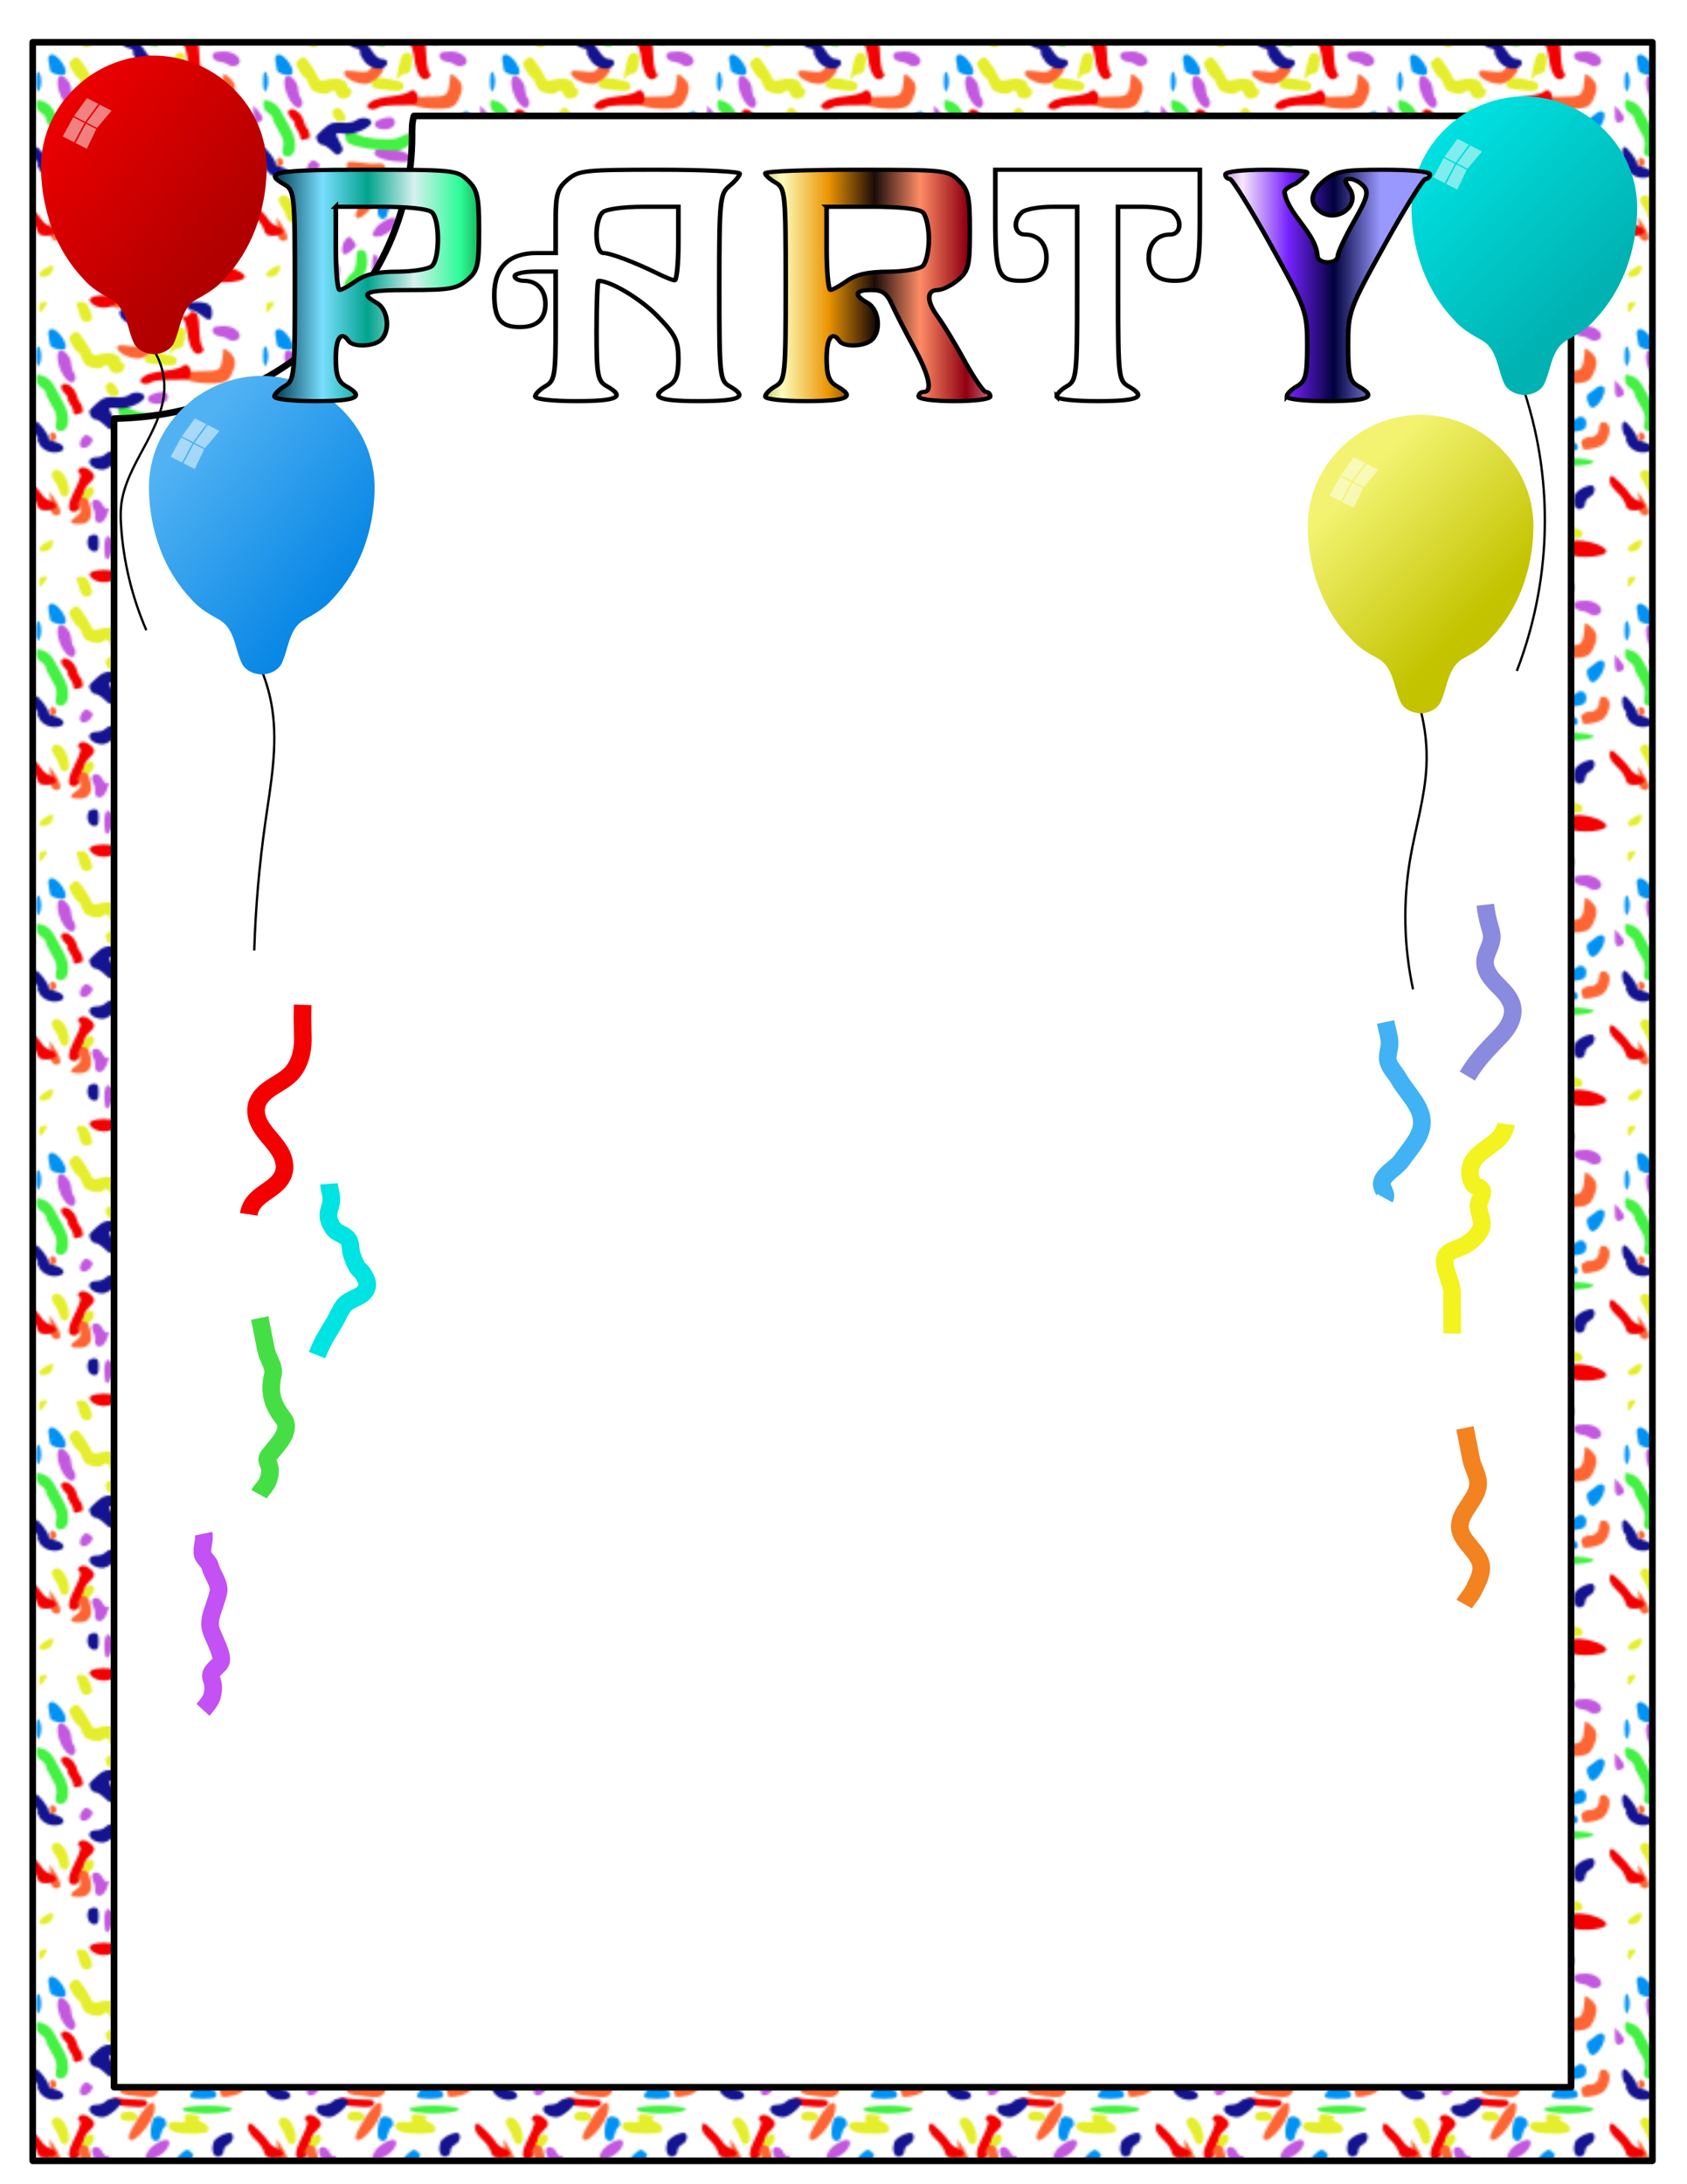 <?xml version="1.0" encoding="UTF-8"?>
<svg width="8.5in" height="11in" version="1.1" viewBox="0 0 765 990" xmlns="http://www.w3.org/2000/svg" xmlns:xlink="http://www.w3.org/1999/xlink">
<defs>
<linearGradient id="h">
<stop stop-color="#024056" offset="0"/>
<stop stop-color="#79defe" offset=".042"/>
<stop stop-color="#01a38e" offset=".083"/>
<stop stop-color="#d6f0ee" offset=".125"/>
<stop stop-color="#2bfc96" offset=".167"/>
<stop stop-color="#014e0a" offset=".208"/>
<stop stop-color="#9bfca8" offset=".25"/>
<stop stop-color="#35d202" offset=".292"/>
<stop stop-color="#8c8e8b" offset=".333"/>
<stop stop-color="#b8fd42" offset=".375"/>
<stop stop-color="#6a6a02" offset=".417"/>
<stop stop-color="#fcfcbc" offset=".458"/>
<stop stop-color="#ec9502" offset=".5"/>
<stop stop-color="#1b0c09" offset=".542"/>
<stop stop-color="#fd8c65" offset=".583"/>
<stop stop-color="#900012" offset=".625"/>
<stop stop-color="#fccdd3" offset=".667"/>
<stop stop-color="#f80a82" offset=".708"/>
<stop stop-color="#1e011a" offset=".75"/>
<stop stop-color="#fd7aee" offset=".792"/>
<stop stop-color="#78019f" offset=".833"/>
<stop stop-color="#f7e7fb" offset=".875"/>
<stop stop-color="#7521fc" offset=".917"/>
<stop stop-color="#01013c" offset=".958"/>
<stop stop-color="#9898fe" offset="1"/>
</linearGradient>
<linearGradient id="d" x1="106.52" x2="607.52" y1="490.64" y2="490.64" gradientTransform="matrix(.952 0 0 1.053 6.777 -19.167)" gradientUnits="userSpaceOnUse" xlink:href="#h"/>
<linearGradient id="g" x1="121.49" x2="340.23" y1="375.58" y2="555.58" gradientTransform="matrix(.356 0 0 .396 28.84 167.49)" gradientUnits="userSpaceOnUse">
<stop stop-color="#f30000" offset="0"/>
<stop stop-color="#b20000" offset="1"/>
</linearGradient>
<linearGradient id="e" x1="572.11" x2="668.9" y1="223.69" y2="321.32" gradientTransform="matrix(.714 0 0 .789 27.695 151.66)" gradientUnits="userSpaceOnUse">
<stop stop-color="#00e3e3" offset="0"/>
<stop stop-color="#00b2b2" offset="1"/>
</linearGradient>
<linearGradient id="f" x1="121.49" x2="340.23" y1="375.58" y2="555.58" gradientTransform="matrix(.356 0 0 .396 222.66 243.16)" gradientUnits="userSpaceOnUse">
<stop stop-color="#51b2f3" offset="0"/>
<stop stop-color="#0082e3" offset="1"/>
</linearGradient>
<linearGradient id="c" x1="285.58" x2="343.82" y1="256.58" y2="313.95" gradientTransform="matrix(.952 0 0 1.053 306.74 -23.767)" gradientUnits="userSpaceOnUse">
<stop stop-color="#f3f371" offset="0"/>
<stop stop-color="#c3c300" offset="1"/>
</linearGradient>
<pattern id="a" xlink:href="#b" patternTransform="matrix(1.05 0 0 .95 112.52 317.5)"/>
<pattern id="b" width="97.963" height="130.191" patternTransform="translate(-132.13 327.74)" patternUnits="userSpaceOnUse">
<g transform="matrix(0 1 -1 0 483.33 -202.54)">
<path d="m209.09 473.56c0-1.928 0.117-1.946 2.5-0.385 3.128 2.05 3.128 2.408 0 2.408-1.843 0-2.5-0.532-2.5-2.023z" fill="#e5ee2c"/>
<path d="m325.59 474.82c-0.55-0.404-1.566-1.747-2.259-2.985-1.101-1.968-1.032-2.25 0.55-2.25 2.312 0 4.208 1.893 4.208 4.2 0 1.901-0.845 2.251-2.5 1.035z" fill="#e5ee2c"/>
<path d="m289.82 469.5c-2.629-2.629 2.951-6.7 9.315-6.796 3.678-0.055 3.946 3.198 0.335 4.076-1.549 0.377-3.704 1.293-4.789 2.036-2.161 1.48-3.83 1.715-4.861 0.684z" fill="#e5ee2c"/>
<path d="m224.06 461.04c-0.851-1.026-0.946-1.877-0.283-2.54 1.267-1.267 7.301-4.796 9.463-5.534 1.375-0.47 1.483-1.147 0.66-4.128-1.129-4.087 0.221-8.256 2.674-8.256 0.837 0 1.521-0.481 1.521-1.07s1.012-0.926 2.25-0.75c3.126 0.444 3.757 5.365 0.808 6.301-2.298 0.729-2.572 1.605-0.994 3.182 0.688 0.688 0.76 2.259 0.202 4.45-0.667 2.62-1.586 3.603-4.064 4.343-1.761 0.526-3.202 1.302-3.202 1.724 0 0.837-5.331 3.819-6.828 3.819-0.51 0-1.503-0.694-2.207-1.542z" fill="#e5ee2c"/>
<path d="m301.32 458.58c-4.555-4.377-5.1-5.721-2.694-6.644 1.834-0.704 5.336 2.22 6.591 5.504 0.598 1.565 1.421 2.151 2.458 1.754 1.099-0.422 1.46-0.086 1.225 1.137-0.586 3.042-3.227 2.433-7.58-1.75z" fill="#e5ee2c"/>
<path d="m209.09 457.36c0-1.987 0.779-2.714 4.077-3.802 3.414-1.127 4.212-1.127 4.907-7.4e-4 1.189 1.924 0.229 3.735-2.301 4.341-1.201 0.288-3.195 0.837-4.433 1.22-1.912 0.593-2.25 0.328-2.25-1.759z" fill="#e5ee2c"/>
<path d="m247.97 445.93c-1.068-1.287-0.886-1.833 1.112-3.34 1.314-0.991 2.979-1.576 3.701-1.299 2.157 0.828 1.486 3.889-1.112 5.073-1.932 0.88-2.683 0.792-3.701-0.434z" fill="#e5ee2c"/>
<path d="m286.83 439.33c-1.111-2.896-0.01-6.147 2.082-6.147 1.618 0 2 0.667 2 3.486 0 2.527-0.482 3.579-1.753 3.824-0.964 0.186-2.012-0.338-2.329-1.164z" fill="#e5ee2c"/>
<path d="m233.14 429.11c-0.728-1.178 1.204-11.274 2.383-12.453 0.505-0.505 1.656-0.635 2.558-0.289 1.375 0.528 1.527 1.557 0.942 6.383-0.384 3.164-0.893 6.091-1.131 6.504-0.605 1.046-4.081 0.94-4.751-0.145z" fill="#e5ee2c"/>
<path d="m291.57 418.53c-0.336-0.875-0.409-2.647-0.162-3.937 0.351-1.837 0.075-2.249-1.274-1.896-2.385 0.624-2.927-0.682-1.97-4.749 0.45-1.911 0.863-2.913 0.92-2.225 0.162 1.982 1.538 1.456 2.615-1 0.55-1.254 1.872-2.25 2.987-2.25 1.722 0 2.034 0.748 2.245 5.38 0.135 2.959-0.119 6.783-0.563 8.498-0.88 3.395-3.819 4.73-4.798 2.179z" fill="#e5ee2c"/>
<path d="m316.52 412.8c-0.315-0.963-1.187-3.1-1.939-4.75-1.185-2.6-1.163-3.154 0.164-4.155 0.842-0.635 1.873-2.435 2.292-4 0.503-1.88 1.415-2.845 2.689-2.845 1.61 0 1.928 0.721 1.928 4.377 0 3.43 0.487 4.701 2.25 5.872 1.466 0.974 2.25 2.498 2.25 4.373 0 3.174-0.268 3.34-3.005 1.875-1.252-0.67-2.079-0.67-2.493 0-0.995 1.611-3.514 1.155-4.136-0.747z" fill="#e5ee2c"/>
<path d="m261.27 407.41c0.245-2.556 0.784-3.329 2.319-3.329 1.556 0 2 0.667 2 3 0 2.377-0.482 3.068-2.319 3.329-2.077 0.294-2.286-0.019-2-3z" fill="#e5ee2c"/>
<path d="m254.18 406.02c-0.13-3.163 0.579-4.934 1.576-3.938 0.997 0.997 1.103 3.584 0.237 5.75-0.958 2.393-1.669 1.682-1.812-1.812z" fill="#e5ee2c"/>
<path d="m227.42 418.17c-5.126-1.011-6.235-1.622-6.235-3.44 0-2.151 1.729-2.722 6.037-1.994 2.959 0.5 3.963 1.141 3.963 2.532 0 1.024 0.787 2.321 1.75 2.882 2.136 1.244 0.719 1.249-5.515 0.02z" fill="#e5ee2c"/>
<path d="m248.75 479.06c2.778-2.315 4.715-2.515 5.463-0.565 0.775 2.021-0.187 2.602-4.241 2.564l-3.583-0.033 2.361-1.967z" fill="#c359df"/>
<path d="m232.33 466.66c-1.016-1.644 3.095-4.906 6.183-4.906 1.321 0 3.237-0.521 4.257-1.158 2.334-1.458 5.282-0.43 4.513 1.574-1.45 3.777-13.21 7.309-14.952 4.49z" fill="#c359df"/>
<path d="m304.55 452.66c-2.088-0.749-1.401-3.256 1.219-4.449 1.358-0.619 2.231-1.509 1.941-1.979-0.68-1.101-0.35-1.077 3.441 0.244 4.743 1.653 4.275 5.607-0.589 4.979-0.681-0.088-2.031 0.248-3 0.746-0.969 0.498-2.324 0.704-3.011 0.458z" fill="#c359df"/>
<path d="m273.58 456.73c-1.382-1.052-1.437-1.536-0.342-3.034 1.118-1.529 1.6-1.597 3.395-0.476 1.15 0.718 2.092 2.098 2.092 3.066 0 2.049-2.727 2.284-5.145 0.444z" fill="#c359df"/>
<path d="m321.2 445.07c1.495-1.495 5.377-1.655 8.625-0.355 3.59 1.437 2.523 2.503-2.719 2.719-4.744 0.195-7.402-0.868-5.906-2.364z" fill="#c359df"/>
<path d="m318.66 427.54c3.094-1.248 8.156-1.248 11.25 0 3.094 1.248 0.562 2.27-5.625 2.27s-8.719-1.021-5.625-2.27z" fill="#c359df"/>
<path d="m310.33 441.26c-1.921-1.485-1.921-1.515 0-3 1.068-0.825 2.22-1.5 2.561-1.5 1.331 0 5.009 4.172 4.461 5.06-0.888 1.436-4.848 1.121-7.022-0.56z" fill="#c359df"/>
<path d="m305.39 428.61c-2.966-1.5-6.529-7.425-5.239-8.714 2.229-2.229 8.675 3.4 8.717 7.611 0.024 2.462-0.477 2.621-3.478 1.104z" fill="#c359df"/>
<path d="m252.89 426.27c-1.401-3.684-1.252-5.475 0.51-6.151 2.438-0.935 4.622 1.637 4.288 5.05-0.398 4.065-3.409 4.756-4.798 1.101z" fill="#c359df"/>
<path d="m267.59 428.13c-1.233-1.233-0.752-8.002 0.84-11.811 2.048-4.901 5.037-4.609 4.791 0.467-0.428 8.842-2.984 13.992-5.631 11.345z" fill="#c359df"/>
<path d="m203.13 416.24c0.576-1.651 1.522-3.296 2.103-3.655 0.619-0.383 0.761-0.175 0.343 0.502-0.467 0.755 0.151 1.155 1.786 1.155 1.375 0 2.82 0.518 3.212 1.152 0.98 1.586-2.39 3.848-5.733 3.848-2.629 0-2.708-0.139-1.71-3.002z" fill="#c359df"/>
<path d="m221.25 400.13c-0.386-0.386-0.701-2.357-0.701-4.38 0-4.092 2.904-7.623 5.463-6.641 1.693 0.65 2.059 3.711 0.622 5.203-0.503 0.522-1.066 2.07-1.25 3.44-0.325 2.419-2.716 3.795-4.133 2.378z" fill="#c359df"/>
<path d="m271.29 469.67c0.622-1.868 3.413-2.072 4.093-0.299 0.441 1.149-0.064 1.549-1.958 1.549-1.597 0-2.396-0.468-2.136-1.25z" fill="#fd6634"/>
<path d="m303.97 468.4c4.7-2.724 7.439-2.618 6.891 0.265-0.261 1.375-1.517 1.812-5.824 2.026l-5.491 0.273 4.423-2.563z" fill="#fd6634"/>
<path d="m302.37 458.45c0.162-3.732 0.4-4.022 4.01-4.87 5.679-1.335 8.662 0.324 8.662 4.817 0 4.093-1.187 4.475-3.671 1.182-1.552-2.058-2.154-2.22-5.003-1.346-1.781 0.547-3.448 1.712-3.704 2.59-0.256 0.878-0.388-0.19-0.294-2.372z" fill="#fd6634"/>
<path d="m208.14 443.53c-1.785-2.151 0.278-8.955 3.151-10.394 2.099-1.051 5.548-1.589 8.508-1.327 2.109 0.187 1.389 2.79-1.25 4.519-1.375 0.901-2.5 1.387-2.5 1.08s-0.87-0.093-1.933 0.477c-1.063 0.569-2.076 2.238-2.25 3.708-0.371 3.138-2.018 3.994-3.725 1.937z" fill="#fd6634"/>
<path d="m229.87 441.41c-0.279-0.279-0.198-2.542 0.179-5.029 0.618-4.074 0.438-4.703-1.822-6.349-2.817-2.052-2.459-5.115 0.598-5.115 2.452 0 7.218 5.073 7.218 7.683 0 5.133-4.059 10.925-6.174 8.81z" fill="#fd6634"/>
<path d="m289.26 432.67c-7.753-4.469-9.386-7.541-3.684-6.936 7.079 0.752 19.046 11.255 12.714 11.159-0.963-0.015-5.026-1.915-9.03-4.223z" fill="#fd6634"/>
<path d="m276.25 424.08c-1.519-0.114-2.702 1.223-2.291 3.375 0.264 1.382 0.096 4.578-0.375 7.1-0.471 2.522-0.595 5.011-0.273 5.531 0.322 0.52 1.557 0.808 2.742 0.639 1.863-0.266 2.275-1.233 3.033-7.143 0.727-5.663 0.61-7.103-0.674-8.387-0.712-0.712-1.472-1.063-2.162-1.115z" fill="#fd6634"/>
<path d="m242.75 413.29c-0.386-0.386-0.701-3.971-0.701-7.967 0-8.351-0.046-8.396-9.424-9.23-1.804-0.16-1.777-0.327 0.424-2.671 2.696-2.87 5.27-3.121 10.331-1.006 2.888 1.207 3.705 2.185 4.25 5.087 0.994 5.298-0.717 15.832-2.63 16.194-0.852 0.162-1.864-0.022-2.25-0.407z" fill="#fd6634"/>
<path d="m274.09 396c-0.612-1.143-0.855-2.078-0.542-2.078s0.089-0.9-0.5-2c-0.615-1.149-2.094-2-3.476-2-3.08 0-4.181-1.772-2.281-3.672 2.093-2.093 9.006-0.176 10.508 2.914 1.444 2.969 2.179 7.758 1.192 7.758-0.429 0-1.457 0.26-2.285 0.578-0.911 0.349-1.944-0.243-2.617-1.5z" fill="#fd6634"/>
<path d="m244.38 473.76c0.683-1.81 2.485-3.598 4.663-4.627 1.952-0.922 5.702-2.779 8.334-4.126 6.984-3.576 14.735-2.115 12.984 2.449-0.398 1.036-1.479 1.251-3.961 0.785-2.618-0.491-4.48-0.045-7.986 1.915-2.515 1.405-5.187 2.555-5.938 2.555-0.751 0-1.928 0.9-2.615 2-0.743 1.19-2.332 2-3.922 2-2.545 0-2.619-0.141-1.559-2.95z" fill="#43f142"/>
<path d="m258.38 440.25c-0.308-0.802 0.268-2.372 1.28-3.49 1.232-1.361 2.067-4.401 2.529-9.213 0.588-6.12 0.401-7.682-1.269-10.575-3.642-6.308 0.197-8.524 4.651-2.684 2.508 3.289 2.583 3.763 1.922 12.25-0.599 7.682-2.57 14.144-4.395 14.405-0.294 0.042-1.35 0.231-2.346 0.421-0.997 0.189-2.064-0.312-2.371-1.114z" fill="#43f142"/>
<path d="m329.23 440.81c-1.1-0.602-2.531-1.756-3.18-2.564-0.704-0.878-3.122-1.533-6-1.626-4.102-0.132-4.82-0.453-4.82-2.155 0-1.576 0.848-2.116 4-2.545 6.111-0.833 13.5 3.57 13.5 8.045 0 2.259-0.635 2.412-3.5 0.845z" fill="#43f142"/>
<path d="m211.84 428.67c-2.162-0.335-2.75-0.967-2.75-2.953 0-2.566 0.718-2.679 8.82-1.391 0.176 0.028 0.176 1.059 0 2.291-0.335 2.351-1.534 2.757-6.07 2.054z" fill="#43f142"/>
<path d="m283.59 403.02c0-6.39 0.844-11.201 1.875-10.691s1.875 5.321 1.875 10.691-0.844 10.181-1.875 10.691-1.875-4.301-1.875-10.691z" fill="#43f142"/>
<path d="m291.99 482.52c0-0.981 6.513-6.853 9.191-8.286 1.048-0.561 2.334-2.15 2.86-3.531 1.449-3.811 4.449-2.749 4.449 1.575 0 2.843-0.441 3.532-2.632 4.118-1.448 0.387-3.553 1.544-4.678 2.572-4.068 3.714-5.139 4.368-7.147 4.368-1.123 0-2.042-0.367-2.042-0.816z" fill="#f30000"/>
<path d="m249.24 466.04c-3.054-1.114 0.347-5.941 4.79-6.797 1.272-0.245 2.774-0.906 3.337-1.469 0.986-0.986 4.623-1.462 4.623-0.605 0 0.23 0.273 1.13 0.607 2 0.402 1.047 0.051 1.582-1.035 1.582-0.903 0-2.751 0.727-4.107 1.615-1.356 0.888-2.465 1.26-2.465 0.826 0-0.434-1.012 0.132-2.25 1.258-1.238 1.126-2.812 1.842-3.5 1.591z" fill="#f30000"/>
<path d="m297.97 459.84c-3.432-1.588-6.492-2.467-6.809-1.954-0.877 1.419-2.451 1.112-3.11-0.606-0.662-1.724 2.259-5.463 4.269-5.463 0.718 0 2.157 0.913 3.196 2.029 1.04 1.116 2.903 2.224 4.141 2.462 1.238 0.238 2.874 0.951 3.636 1.583 0.762 0.632 2.011 0.909 2.776 0.616 1.79-0.687 3.634 1.147 2.95 2.932-0.798 2.081-4.145 1.596-11.049-1.599z" fill="#f30000"/>
<path d="m205.89 447.58c0-4.472 1.292-7.056 3-6 3.869 2.391 3.869 9.609 0 12-1.708 1.056-3-1.528-3-6z" fill="#f30000"/>
<path d="m280.04 440.63c0.398-1.788 0.7-5.162 0.67-7.5-0.037-2.929 0.365-4.25 1.296-4.25 2.254 0 2.653 1.765 1.929 8.528-0.592 5.529-0.979 6.472-2.656 6.472-1.696 0-1.865-0.441-1.239-3.25z" fill="#f30000"/>
<path d="m244.08 429.63c-0.793-1.238-1.758-4.95-2.143-8.25s-1.333-6.723-2.106-7.607c-1.211-1.384-1.196-1.78 0.107-2.862 0.843-0.699 2.574-0.989 3.911-0.653 2.269 0.57 2.396 1.005 2.35 8.063-0.03 4.642 0.434 8.042 1.226 8.997 1.358 1.636 0.784 4.561-0.895 4.561-0.555 0-1.657-1.012-2.451-2.25z" fill="#f30000"/>
<path d="m215.9 413.6c0.429-1.223 0.077-2.198-1.014-2.809-1.188-0.665-1.409-1.404-0.765-2.555 0.684-1.222 2.657-1.671 8.03-1.829 3.918-0.115 7.732-0.715 8.477-1.333 1.028-0.853 1.68-0.731 2.705 0.503 2.109 2.542-1.842 5.057-9.304 5.923-3.873 0.45-6.726 1.341-7.515 2.35-1.139 1.455-1.203 1.429-0.614-0.249z" fill="#f30000"/>
<path d="m323.53 402.31c-2.165-3.503 1.341-15.521 4.528-15.521 1.458 0 2.65 4.05 2.65 9 0 8.501-3.813 11.965-7.178 6.521z" fill="#f30000"/>
<path d="m266.09 476.94c0-1.296 7.124-6.077 8.129-5.456 0.437 0.27 1.178-0.986 1.646-2.793 0.97-3.743 3.741-4.885 4.68-1.929 1.048 3.302-0.521 7.125-3.572 8.703-1.586 0.82-2.883 1.164-2.883 0.765s-0.54-0.186-1.2 0.474c-1.429 1.429-6.8 1.615-6.8 0.236z" fill="#141390"/>
<path d="m321.34 454.25c-0.688-0.277-1.25-1.367-1.25-2.421 0-1.569 0.725-1.917 4-1.917 3.251 0 4 0.353 4 1.883 0 2.318-3.729 3.673-6.75 2.454z" fill="#141390"/>
<path d="m257.34 450.66c-2.741-2.835-3.099-3.825-2.8-7.75 0.226-2.963-0.162-5.069-1.134-6.168-1.822-2.058-1.363-6.208 0.731-6.606 2.439-0.464 6.301 7.247 5.647 11.277-0.296 1.825-0.331 3.526-0.077 3.78 0.254 0.254 2.115-0.381 4.136-1.412 3.231-1.647 3.852-1.696 5.143-0.405 1.291 1.291 1.144 1.768-1.213 3.953-1.475 1.367-2.681 3.133-2.681 3.926 0 1.296-1.989 2.655-3.886 2.655-0.397 0-2.136-1.462-3.865-3.25z" fill="#141390"/>
<path d="m283.76 453.24c-0.367-0.367-0.667-1.662-0.667-2.878s-0.675-2.771-1.5-3.456c-1.9-1.577-1.953-5.889-0.081-6.607 1.808-0.694 7.581 5.261 7.581 7.821 0 4.097-3.243 7.21-5.333 5.119z" fill="#141390"/>
<path d="m212.75 440.16c-1.132-1.856 3.096-7.852 7.09-10.056 2.644-1.458 4.25-3.049 4.25-4.21 0-2.567 1.898-3.515 3.611-1.802 2.28 2.28 0.733 7.183-2.954 9.361-1.736 1.026-3.27 1.773-3.407 1.661-0.881-0.719-2.25 0.026-2.25 1.224 0 2.935-5.03 5.968-6.34 3.821z" fill="#141390"/>
<path d="m209.09 407.72c0-5.092 1.295-6.807 5.141-6.807 3.833 0 4.229 1.308 1.34 4.426-1.365 1.472-2.481 3.329-2.481 4.126s-0.188 1.448-0.418 1.448c-0.23 0-1.13 0.273-2 0.607-1.295 0.497-1.582-0.192-1.582-3.8z" fill="#141390"/>
<path d="m301.06 400.26c-1.736-0.471-3.953-3.662-4.493-6.467-0.513-2.662 4.087-2.568 5.522 0.113 0.589 1.1 1.969 2 3.067 2 2.453 0 3.741 2.875 1.829 4.086-1.437 0.91-3.255 0.992-5.924 0.268z" fill="#141390"/>
<path d="m231.1 475.33c2.062-0.832 5.438-0.832 7.5 0s0.375 1.513-3.75 1.513-5.812-0.681-3.75-1.513z" fill="#0092f3"/>
<path d="m222.06 470.53c-0.979-2.552 7.411-7.968 9.346-6.033 1.157 1.157-0.403 6.343-1.908 6.343-0.495 0-2.241 0.268-3.881 0.596-2.135 0.427-3.145 0.17-3.558-0.906z" fill="#0092f3"/>
<path d="m292.58 427.04c-3.411-0.64-4.319-1.719-3.532-4.199 0.662-2.087 3.922-2.896 4.952-1.23 0.296 0.479 1.931 1.149 3.634 1.49 2.252 0.45 3.005 1.099 2.762 2.379-0.347 1.832-3.263 2.414-7.817 1.56z" fill="#0092f3"/>
<path d="m306.44 414.27c-2.225-2.345-2.284-2.663-0.781-4.166 1.503-1.503 1.769-1.499 3.487 0.056 1.023 0.926 2.332 1.683 2.909 1.683 0.577 0 1.637 0.709 2.357 1.576 1.084 1.306 1.062 1.732-0.128 2.485-2.5 1.582-5.358 0.987-7.844-1.634z" fill="#0092f3"/>
<path d="m276.37 409.05c-1.823-1.476-2.076-2.388-1.506-5.425 0.661-3.523 2.691-5.401 4.579-4.234 1.177 0.727 1.189 10.154 0.014 10.88-0.493 0.305-1.882-0.245-3.087-1.22z" fill="#0092f3"/>
<path d="m266.9 406.06c-0.66-0.66-1.2-2.145-1.2-3.3s-0.51-2.61-1.133-3.233c-1.931-1.931-0.18-4.436 2.855-4.084 2.386 0.277 2.831 0.888 3.506 4.817 0.425 2.475 0.562 5.062 0.304 5.75-0.594 1.585-2.772 1.61-4.332 0.05z" fill="#0092f3"/>
<path d="m249.46 388.08c1.689-2.149 10.64 2.278 9.971 4.932-0.4 1.587-5.652 2.906-6.424 1.614-0.254-0.425-1.379-1.787-2.502-3.026-1.461-1.614-1.758-2.613-1.046-3.519z" fill="#0092f3"/>
</g>
</pattern>
</defs>
<g transform="translate(0 -62.362)">
<path d="m14.833 81.528v960.23h734.47v-960.23h-734.47zm697.59 33.366v893.5h-660.71l0.012-756.3c74.812-1.119 135.13-58.015 135.13-128.01 0-3.062-0.118-6.123 0.874-9.188l524.69-0.01z" fill="url(#a)" stroke="#000" stroke-linecap="round" stroke-linejoin="round" stroke-width="3"/>
<g transform="matrix(1.05 0 0 .95 -51.948 -202.3)">
<path d="m115.78 445.41c3.201 5.653 4.834 12.184 4.67 18.678-0.251 9.912-4.537 19.225-8.883 28.137s-8.914 18.022-9.798 27.898c-0.278 3.104-0.183 6.229 0 9.339 1.005 17.036 4.696 33.91 10.897 49.809" fill="none" stroke="#000" stroke-width="1.001px"/>
<path d="m124.26 442.92c3.273-6.971 3.058-16.649 9.654-21.223 4.587-2.809 9.203-5.651 12.646-10.257 11.551-13.475 17.568-32.004 18.076-51.039 0.581-16.704-6.047-33.349-19.848-44.683-7.638-6.211-17.727-10.579-28.867-10.602-11.141 0.023-21.229 4.391-28.867 10.602-13.8 11.335-20.428 27.98-19.848 44.683 0.508 19.035 6.525 37.564 18.076 51.039 3.443 4.606 8.059 7.448 12.646 10.257 6.597 4.574 6.381 14.252 9.654 21.223 1.728 2.905 4.731 4.487 8.339 4.677 3.608-0.19 6.611-1.771 8.339-4.677z" fill="url(#g)"/>
<path d="m81.428 333.98c1.614 0.915 3.228 1.83 4.842 2.745 1.899-2.846 3.797-5.692 5.696-8.539-1.642-0.931-3.284-1.862-4.927-2.793-1.871 2.862-3.741 5.724-5.612 8.587zm5.425 3.076c1.505 0.854 3.011 1.707 4.516 2.561 2.09-2.738 4.179-5.476 6.269-8.214-1.689-0.958-3.378-1.916-5.068-2.873-1.906 2.842-3.811 5.685-5.717 8.527zm-10.272 6.64c1.64 0.93 3.28 1.86 4.92 2.789 1.489-3.079 2.977-6.157 4.466-9.236-1.613-0.915-3.227-1.829-4.84-2.744-1.515 3.064-3.031 6.127-4.546 9.191zm5.521 3.13c1.622 0.92 3.245 1.84 4.867 2.76 1.362-3.151 2.724-6.301 4.086-9.451-1.502-0.851-3.003-1.703-4.504-2.554-1.483 3.082-2.966 6.164-4.449 9.246z" fill="#fff" opacity=".5"/>
</g>
<g transform="matrix(1.05 0 0 .95 182.97 -181.01)">
<path d="m483.92 442.46c1.831 6.153 3.39 12.387 4.67 18.678 7.768 38.165 5.048 78.41-7.784 115.18" fill="none" stroke="#000" stroke-width="1.001px"/>
<path d="m492.4 439.97c3.273-6.971 3.058-16.649 9.654-21.223 4.587-2.809 9.203-5.651 12.646-10.257 11.551-13.475 17.568-32.004 18.076-51.039 0.581-16.704-6.047-33.349-19.848-44.683-7.638-6.211-17.727-10.579-28.867-10.602-11.141 0.023-21.229 4.391-28.867 10.602-13.8 11.335-20.428 27.98-19.848 44.683 0.508 19.035 6.525 37.564 18.076 51.039 3.443 4.606 8.059 7.448 12.646 10.257 6.597 4.574 6.381 14.252 9.654 21.223 1.728 2.905 4.731 4.487 8.339 4.677 3.608-0.19 6.611-1.771 8.339-4.677z" fill="url(#e)"/>
<path d="m449.57 331.03c1.614 0.915 3.228 1.83 4.842 2.745 1.899-2.846 3.797-5.692 5.696-8.539-1.642-0.931-3.285-1.862-4.927-2.793-1.871 2.862-3.741 5.724-5.612 8.587zm5.425 3.076c1.505 0.854 3.011 1.707 4.516 2.561 2.09-2.738 4.179-5.476 6.269-8.214-1.689-0.958-3.378-1.916-5.068-2.873-1.906 2.842-3.811 5.685-5.717 8.527zm-10.272 6.64c1.64 0.93 3.28 1.86 4.92 2.789 1.489-3.079 2.977-6.157 4.466-9.236-1.613-0.915-3.227-1.829-4.84-2.744-1.515 3.064-3.031 6.127-4.546 9.191zm5.521 3.13c1.622 0.92 3.245 1.84 4.867 2.76 1.362-3.151 2.724-6.301 4.086-9.451-1.501-0.851-3.003-1.703-4.504-2.554-1.483 3.082-2.966 6.164-4.449 9.246z" fill="#fff" opacity=".5"/>
</g>
<g transform="matrix(1.05 0 0 .95 -199.33 -104.52)">
<path d="m302.75 495.29c2.233 6.031 3.802 12.307 4.67 18.678 2.44 17.907-0.67 36.036-2.983 53.96-2.621 20.311-4.224 40.753-4.801 61.224" fill="none" stroke="#000" stroke-width="1.001px"/>
<path d="m311.23 492.8c3.273-6.971 3.058-16.649 9.654-21.223 4.587-2.809 9.203-5.651 12.646-10.257 11.551-13.475 17.568-32.004 18.076-51.039 0.581-16.704-6.047-33.349-19.848-44.683-7.638-6.211-17.727-10.579-28.867-10.602-11.141 0.023-21.229 4.391-28.867 10.602-13.8 11.335-20.428 27.98-19.848 44.683 0.508 19.035 6.525 37.564 18.076 51.039 3.443 4.606 8.059 7.448 12.646 10.257 6.597 4.574 6.381 14.252 9.654 21.223 1.728 2.905 4.731 4.487 8.339 4.677 3.608-0.19 6.611-1.771 8.339-4.677z" fill="url(#f)"/>
<path d="m268.4 383.86c1.614 0.915 3.228 1.83 4.842 2.745 1.899-2.846 3.797-5.692 5.696-8.539-1.642-0.931-3.285-1.862-4.927-2.793-1.871 2.862-3.741 5.724-5.612 8.587zm5.425 3.076c1.505 0.854 3.011 1.707 4.516 2.561 2.09-2.738 4.179-5.476 6.269-8.214-1.689-0.958-3.378-1.916-5.068-2.873-1.906 2.842-3.811 5.685-5.717 8.527zm-10.272 6.64c1.64 0.93 3.28 1.86 4.92 2.789 1.489-3.079 2.977-6.157 4.466-9.236-1.613-0.915-3.227-1.829-4.84-2.744-1.515 3.064-3.031 6.127-4.546 9.191zm5.521 3.13c1.622 0.92 3.245 1.84 4.867 2.76 1.362-3.151 2.724-6.301 4.086-9.451-1.502-0.851-3.003-1.703-4.504-2.554-1.483 3.082-2.966 6.164-4.449 9.246z" fill="#fff" opacity=".5"/>
</g>
<g transform="matrix(1.05 0 0 .95 -8.05 62.796)">
<path d="m621.04 337.71c2.202 9.056 3.1 18.428 2.657 27.737-0.704 14.812-4.757 29.238-7.009 43.895-3.166 20.609-2.746 41.764 1.238 62.23" fill="none" stroke="#000" stroke-width="1.001px"/>
<path d="m629.52 335.22c3.273-6.971 3.058-16.649 9.654-21.223 4.587-2.809 9.203-5.651 12.646-10.257 11.551-13.475 17.568-32.004 18.076-51.039 0.581-16.704-6.047-33.349-19.848-44.683-7.638-6.211-17.727-10.579-28.867-10.602-11.141 0.023-21.229 4.391-28.867 10.602-13.8 11.335-20.428 27.98-19.848 44.683 0.508 19.035 6.525 37.564 18.076 51.039 3.443 4.606 8.059 7.448 12.646 10.257 6.597 4.574 6.381 14.252 9.654 21.223 1.728 2.905 4.731 4.487 8.339 4.677 3.608-0.19 6.611-1.771 8.339-4.677z" fill="url(#c)"/>
<path d="m586.69 226.28c1.614 0.915 3.228 1.83 4.842 2.745 1.899-2.846 3.797-5.692 5.696-8.539-1.642-0.931-3.284-1.862-4.927-2.793-1.871 2.862-3.741 5.724-5.612 8.587zm5.425 3.076c1.505 0.854 3.011 1.707 4.516 2.561 2.09-2.738 4.179-5.476 6.269-8.214-1.689-0.958-3.378-1.916-5.068-2.873-1.906 2.842-3.811 5.685-5.717 8.527zm-10.272 6.64c1.64 0.93 3.28 1.86 4.92 2.789 1.489-3.079 2.977-6.157 4.466-9.236-1.613-0.915-3.227-1.829-4.84-2.744-1.515 3.064-3.031 6.127-4.546 9.191zm5.521 3.13c1.622 0.92 3.245 1.84 4.867 2.76 1.362-3.151 2.724-6.301 4.086-9.451-1.502-0.851-3.003-1.703-4.504-2.554-1.483 3.082-2.966 6.164-4.449 9.246z" fill="#fff" opacity=".5"/>
</g>
<path d="m112.78 612.77c0.252-1.668 0.875-3.279 1.811-4.682 1.865-2.794 4.824-4.621 7.563-6.565 1.37-0.972 2.712-1.999 3.863-3.222s2.111-2.655 2.612-4.259c0.858-2.75 0.29-5.788-0.952-8.387-1.243-2.599-3.113-4.838-4.976-7.036-1.863-2.198-3.756-4.412-5.058-6.982-1.302-2.57-1.972-5.575-1.24-8.362 0.451-1.716 1.411-3.269 2.605-4.581 1.193-1.312 2.616-2.397 4.095-3.377 2.957-1.96 6.206-3.563 8.697-6.089 3.453-3.5 5.098-8.472 5.434-13.377 0.152-2.225 0.059-4.459 0-6.689-0.1-3.789-0.1-7.581 0-11.371" fill="none" stroke="#f30000" stroke-width="8"/>
<path d="m665.4 550.1c1.235-2.079 2.587-4.089 4.048-6.015 2.499-3.295 5.31-6.342 8.203-9.296 2.168-2.214 4.405-4.405 6.054-7.029 1.649-2.624 2.676-5.776 2.153-8.83-0.349-2.039-1.365-3.915-2.62-5.56-1.254-1.645-2.749-3.089-4.198-4.565-1.449-1.476-2.87-3.006-3.942-4.776-1.071-1.77-1.781-3.812-1.688-5.879 0.085-1.902 0.833-3.703 1.562-5.462 0.729-1.759 1.459-3.571 1.505-5.475 0.045-1.866-0.571-3.675-1.09-5.468-0.88-3.039-1.5-6.153-1.853-9.296" fill="none" stroke="#8a8adf" stroke-width="8"/>
<path d="m117.47 739.62c1.157-2.104 3.206-3.792 4.048-6.015 2.939-7.766-2.149-8.256 0.372-11.501 3.858-4.965 10.852-11.366 6.467-16.961-4.307-5.495-6.669-11.018-4.617-19.678 0.871-3.676-2.218-7.249-3.024-10.937-0.397-1.817-0.74-3.643-1.09-5.468-0.595-3.102-1.213-6.201-1.853-9.296" fill="none" stroke="#45df45" stroke-width="8"/>
<path d="m682.95 571.84c-0.23 1.653-0.852 3.26-1.811 4.682-1.84 2.728-4.795 4.65-7.541 6.659-1.373 1.005-2.717 2.054-3.869 3.265-1.152 1.211-2.112 2.594-2.629 4.122-0.916 2.709-0.558 5.835 0.886 8.282 0.817 1.384 3.445 1.505 4.025 2.984 0.844 2.153-1.423 4.431-1.526 6.714-0.151 3.342 2.15 7.225 1.343 9.962-0.478 1.62-1.442 3.101-2.636 4.384s-2.615 2.379-4.093 3.39c-2.957 2.023-6.416 2.066-8.876 4.576-3.549 3.622 2.596 13.069 2.273 17.9-0.149 2.226-0.058 4.459 0 6.689 0.098 3.789 0.098 7.581 0 11.371" fill="none" stroke="#f3f320" stroke-width="8"/>
<path d="m664 789.44c1.157-2.104 3.001-3.867 4.048-6.015 1.73-3.551 3.98-7.311 3.6-11.176-0.643-6.529-9.341-11.062-9.672-17.61-0.349-6.912 7.817-12.448 8.294-19.354 0.259-3.751-2.151-7.263-3.024-10.937-0.43-1.811-0.726-3.646-1.09-5.468-0.618-3.099-1.213-6.201-1.853-9.296" fill="none" stroke="#f38220" stroke-width="8"/>
<path d="m143.77 676.58c0.812-2.072 1.702-4.092 2.69-6.015 1.669-3.249 3.656-6.175 5.452-9.296 1.365-2.374 2.397-5.164 4.047-7.175 3.061-3.729 9.287-3.36 10.544-8.684 0.448-1.898-0.864-3.89-1.73-5.498-0.725-1.346-2.01-1.974-2.79-3.262-1.123-1.854-1.949-4.042-2.62-6.265-0.554-1.837-0.241-4.184-1.133-5.755-1.657-2.918-5.15-2.861-7.068-5.466-1.06-1.441-2.017-3.294-2.228-5.313-0.272-2.605 1.329-5.042 1.358-7.673 0.027-2.469-0.884-4.114-1.115-7.25" fill="none" stroke="#00e3e3" stroke-width="8"/>
<path d="m627.99 605.46c1.157-2.104-2.04-4.927-1.332-7.313 1.223-4.117 6.446-6.284 8.979-9.878 3.796-5.388 9.171-10.896 9.156-17.285-0.017-7.288-6.854-13.195-10.534-19.678-1.536-2.706-4.113-5.043-4.817-8.017-0.649-2.742 0.862-5.588 0.703-8.389-0.179-3.145-1.213-6.201-1.853-9.296" fill="none" stroke="#41b2f3" stroke-width="8"/>
<path d="m92.048 837.36s3.434-3.732 4.048-6.015c2.042-7.603-2.149-8.256 0.372-11.501 3.858-4.965 6.453-2.264-0.168-16.961-2.81-6.238 0.683-10.207 2.735-18.867 0.871-3.676-2.935-8.06-3.741-11.748-0.397-1.817-3.071-3.643-3.421-5.468-0.595-3.103 1.119-6.201 0.479-9.296" fill="none" stroke="#c351f3" stroke-width="8"/>
<g transform="matrix(1.05 0 0 .95 11.565 -274.37)" fill="url(#d)" stroke="#000" stroke-width="2.003">
<path d="m146.88 435.44c-39.111 0-44.582 1.117-34.943 7.137 4.183 2.612 4.416 5.149 4.416 48.062 0 42.914-0.233 45.45-4.416 48.062-2.429 1.517-4.416 3.743-4.416 4.947 0 1.265 7.461 2.189 17.664 2.189 17.9 0 21.538-1.96 13.248-7.137-3.411-2.13-4.416-5.148-4.416-13.266 0-9.825 2.373-13.393 5.519-8.301 1.886 3.052 10.696 2.772 13.91-0.441 4.231-4.231 3.196-14.636-1.766-17.734-7.806-4.875-4.82-6.113 14.762-6.113 16.651 0 19.85-0.632 24.287-4.801 4.565-4.289 5.109-6.803 5.109-23.592 0-16.256-0.648-19.484-4.801-23.904-4.67-4.971-5.872-5.109-44.158-5.109zm-12.863 17.664h19.43c12.168 0 20.421 0.989 22.08 2.648 3.435 3.435 3.435 22.178 0 25.613-1.457 1.457-8.165 2.672-14.904 2.699-8.752 0.035-13.831 1.284-17.773 4.367-3.036 2.375-6.265 4.338-7.176 4.365-0.911 0.027-1.656-8.893-1.656-19.822v-19.871z"/>
<path d="m273.81 435.44c-32.52 0-34.944 0.293-39.742 4.801-4.374 4.109-5.111 6.973-5.111 19.871v15.072h-8.137c-12.004 0-18.357 6.857-18.357 19.814 0 11.602 2.782 15.512 11.039 15.512 7.297 0 11.039-3.742 11.039-11.039 0-6.695-3.65-11.039-9.273-11.039-2.186 0-3.973-0.995-3.973-2.209s3.973-2.207 8.83-2.207h8.832v25.963c0 23.573-0.407 26.219-4.416 28.723-2.429 1.517-4.416 3.743-4.416 4.947 0 1.265 7.461 2.189 17.664 2.189 17.9 0 21.538-1.96 13.248-7.137-3.971-2.48-4.416-5.148-4.416-26.514 0-13.066 0.375-23.756 0.834-23.756 5.212 0 18.154 8.555 25.406 16.793 7.843 8.91 9.088 11.72 9.088 20.521 0 7.807-1.036 10.844-4.416 12.955-8.29 5.177-4.652 7.137 13.248 7.137s21.538-1.96 13.248-7.137c-4.178-2.609-4.416-5.148-4.416-47.146 0-41.586 0.279-44.643 4.416-48.387 2.429-2.198 4.416-4.837 4.416-5.863 0-1.026-15.587-1.865-34.635-1.865zm-6.875 17.664h15.014v17.664c0 9.715-0.745 17.572-1.656 17.461-0.911-0.111-4.14-1.556-7.176-3.211-9.957-5.429-20.496-9.834-23.523-9.834-3.796 0-4.056-15.698-0.322-19.432 1.541-1.541 8.93-2.648 17.664-2.648z"/>
<path d="m358.85 435.44c-21.647 0-39.359 0.755-39.359 1.678s1.987 2.917 4.416 4.434c4.186 2.614 4.416 5.15 4.416 48.576 0 43.426-0.231 45.96-4.416 48.574-2.429 1.517-4.416 3.743-4.416 4.947 0 1.265 7.461 2.189 17.664 2.189 17.9 0 21.538-1.96 13.248-7.137-3.411-2.13-4.416-5.148-4.416-13.266 0-9.825 2.373-13.393 5.519-8.301 1.886 3.052 10.696 2.772 13.91-0.441 4.231-4.231 3.196-14.636-1.766-17.734-6.135-3.832-5.513-6.113 1.668-6.113 4.793 0 6.706 1.526 9.012 7.178 1.61 3.947 5.827 13.028 9.371 20.182 6.588 13.297 8.17 21.217 4.236 21.217-1.214 0-2.209 0.993-2.209 2.207 0 1.262 6.625 2.209 15.457 2.209s15.455-0.947 15.455-2.209c0-1.214-0.844-2.207-1.877-2.207-1.033 0-5.207-6.707-9.275-14.904-4.069-8.197-9.186-17.54-11.371-20.764-4.989-7.36-5.096-12.908-0.25-12.908 2.047 0 6.021-2.16 8.832-4.801 4.565-4.289 5.109-6.803 5.109-23.592 0-16.256-0.648-19.484-4.801-23.904-4.67-4.971-5.872-5.109-44.158-5.109zm-12.863 17.664h19.43c12.168 0 20.421 0.989 22.08 2.648 1.457 1.457 2.648 7.221 2.648 12.807s-1.191 11.349-2.648 12.807c-1.457 1.457-8.165 2.672-14.904 2.699-8.752 0.035-13.831 1.284-17.773 4.367-3.036 2.375-6.265 4.338-7.176 4.365-0.911 0.027-1.656-8.893-1.656-19.822v-19.871z"/>
<path d="m445.34 543.65c0-1.204 1.987-3.43 4.416-4.947 4.161-2.599 4.416-5.149 4.416-44.178v-41.42h-10.598c-5.829 0-11.791 1.192-13.248 2.65-4.051 4.051-3.232 10.598 1.325 10.598 5.624 0 9.273 4.345 9.273 11.04 0 7.297-3.743 11.04-11.04 11.04-9.736 0-11.04-3.442-11.04-29.145v-23.846h44.159 44.159v23.846c0 25.703-1.304 29.145-11.04 29.145-7.297 0-11.04-3.743-11.04-11.04 0-6.695 3.65-11.04 9.273-11.04 4.557 0 5.375-6.548 1.325-10.598-1.457-1.457-7.419-2.65-13.248-2.65h-10.598v41.42c0 39.029 0.255 41.579 4.416 44.178 8.29 5.177 4.652 7.136-13.248 7.136-10.203 0-17.664-0.925-17.664-2.189z"/>
<path d="m544.7 543.65c0-1.204 1.987-3.43 4.416-4.947 3.777-2.359 4.418-5.157 4.428-19.338 0.011-16.161-0.387-17.377-15.759-48.044-8.674-17.305-16.628-31.464-17.676-31.464-1.047 0-1.904-0.994-1.904-2.208 0-1.288 7.36-2.208 17.664-2.208 9.715 0 17.664 0.586 17.664 1.302s-2.209 3.091-4.909 5.277c0 0-4.477 1.915-4.91 3.975 1.361 10.712 13.52 19.386 14.235 30.603 0 1.651 1.987 3.002 4.416 3.002s4.416-1.351 4.416-3.002c0-1.651 3.13-9.07 6.955-16.487 5.77-11.189 6.476-14.061 4.146-16.87-1.545-1.862-4.186-3.385-5.87-3.385-2.509 0-2.563 0.796-0.298 4.424 5.084 8.14-5.359 17.092-12.767 10.944-4.768-3.957-3.896-9.555 2.331-14.97 4.807-4.179 8.154-4.814 25.392-4.814 11.765 0 19.855 0.9 19.855 2.208 0 1.214-0.857 2.208-1.905 2.208-1.047 0-9.001 14.159-17.676 31.464-15.372 30.667-15.771 31.883-15.759 48.044 0.011 14.182 0.651 16.98 4.428 19.338 8.29 5.177 4.652 7.136-13.248 7.136-10.203 0-17.664-0.925-17.664-2.189z"/>
</g>
</g>
</svg>
